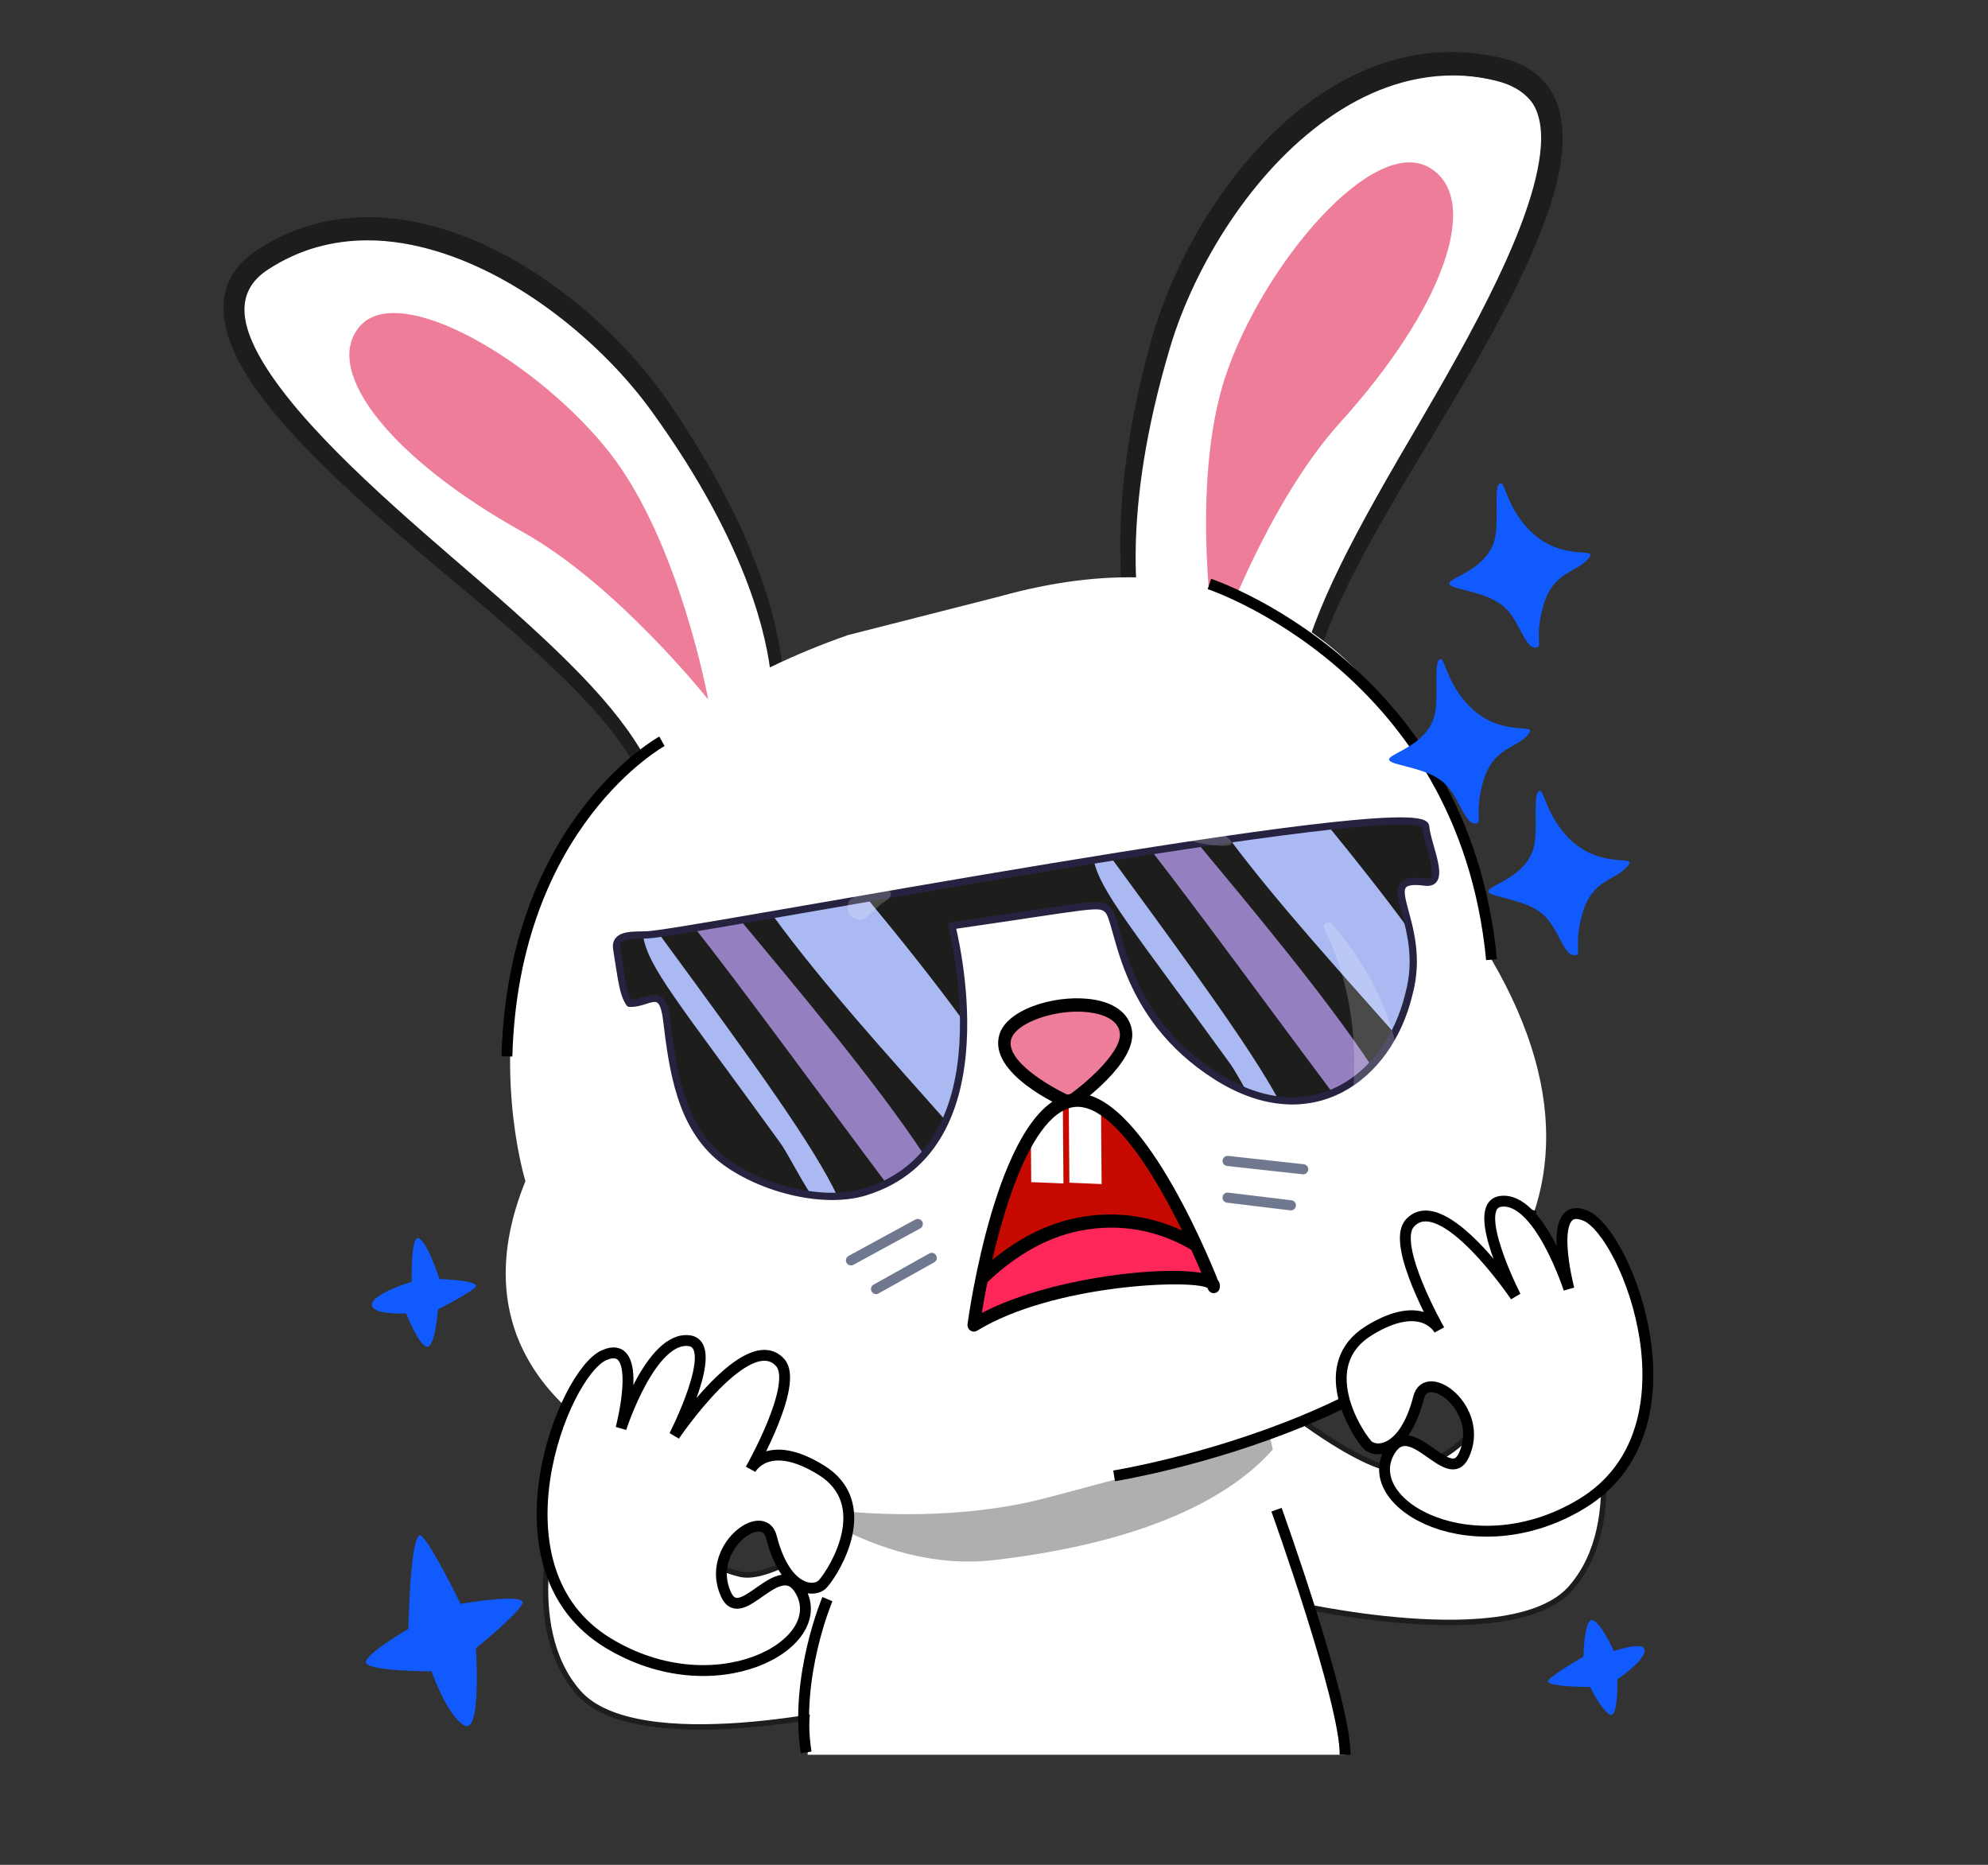 <?xml version="1.0" encoding="utf-8"?>
<!-- Generator: Adobe Illustrator 27.2.0, SVG Export Plug-In . SVG Version: 6.00 Build 0)  -->
<svg version="1.1" id="_x35_" xmlns="http://www.w3.org/2000/svg" xmlns:xlink="http://www.w3.org/1999/xlink" x="0px" y="0px"
	 viewBox="0 0 274.53 257.49" style="enable-background:new 0 0 274.53 257.49;" xml:space="preserve">
<rect x="0" y="0" width="274.53" height="257.49" fill="#333333" stroke="none"/>
<style type="text/css">
	.st0{fill-rule:evenodd;clip-rule:evenodd;fill:#FFFFFF;stroke:#1D1D1B;stroke-width:0.75;stroke-miterlimit:10;}
	.st1{fill-rule:evenodd;clip-rule:evenodd;fill:#1D1D1B;}
	.st2{fill:#1D1D1B;}
	.st3{fill-rule:evenodd;clip-rule:evenodd;fill:#ED7D98;}
	.st4{fill:#115AFD;}
	.st5{fill:#FFFFFF;stroke:#1D1D1B;stroke-width:0.75;stroke-miterlimit:10;}
	.st6{fill:#FFFFFF;}
	.st7{fill:#AFAFAF;}
	.st8{fill:none;stroke:#000000;stroke-width:1.5;stroke-linejoin:round;stroke-miterlimit:10;}
	.st9{fill:#ECECEC;}
	.st10{fill:#FFFFFF;stroke:#000000;stroke-width:1.5;stroke-miterlimit:10;}
	.st11{fill:#AAB9F2;}
	.st12{fill:#9480C1;}
	.st13{fill:none;stroke:#25233F;stroke-linecap:round;stroke-linejoin:round;stroke-miterlimit:10;}
	.st14{opacity:0.2;fill:#FFFFFF;}
	.st15{opacity:0.4;}
	.st16{fill:#70788F;}
	.st17{clip-path:url(#SVGID_00000145740281662521539060000009972426126608069546_);}
	.st18{fill-rule:evenodd;clip-rule:evenodd;fill:#FF275A;}
	.st19{fill-rule:evenodd;clip-rule:evenodd;fill:#FFFFFF;}
</style>
<g>
	<g>
		<g transform="matrix(0.993,0.118,-0.118,0.993,13.562,-10.548)">
			<g transform="matrix(0.969,0.249,-0.249,0.969,50.078,-16.472)">
				<path class="st0" d="M82.36,96.1c0,0-3.04-15.41-30.38-33.6C35.69,51.66,6.65,45.2-6.46,63.46
					c-9.81,13.68,23.04,24.44,43.8,31.69c16.98,5.93,25.34,9.94,31.04,15.11L82.36,96.1z"/>
			</g>
			<g transform="matrix(0.969,0.249,-0.249,0.969,50.078,-16.472)">
				<g>
					<path class="st1" d="M68.52,110.63c-0.12,0.04-0.25,0.02-0.35-0.08c-3-2.68-6.61-4.93-11.7-7.32
						c-4.67-2.19-10.8-4.55-19.29-7.44l-2.22-0.76c-12.3-4.19-27.62-9.4-36.51-15.67c-4.99-3.52-7.64-7.3-7.67-10.95
						c-0.02-1.89,0.64-3.78,1.96-5.63c3.14-4.4,7.33-7.63,12.44-9.61C8.22,52,11.6,51.27,15.21,51c5.93-0.44,12.61,0.39,19.31,2.4
						c6.33,1.9,12.68,4.88,17.85,8.38c8.57,5.83,15.6,11.94,20.89,18.15c8.11,9.52,9.37,16.05,9.38,16.12
						c0.03,0.16-0.04,0.3-0.16,0.35c-0.2,0.04-0.36-0.09-0.4-0.26c-0.06-0.27-1.47-6.42-9.54-15.48
						c-5.38-6.04-12.43-11.91-20.95-17.45c-5.08-3.33-11.13-6.05-17.48-7.87c-6.49-1.86-12.93-2.61-18.65-2.17
						c-3.47,0.27-6.69,0.97-9.58,2.09c-4.75,1.84-8.63,4.82-11.54,8.86c-1.29,1.77-1.79,3.59-1.5,5.4c0.43,2.67,2.58,5.37,6.57,8.25
						C8.11,84.06,23.02,89.37,35,93.63l2.49,0.89c8.51,3.05,14.64,5.53,19.3,7.8c5.06,2.47,8.8,4.9,11.79,7.66
						c0.16,0.15,0.19,0.41,0.06,0.57C68.61,110.58,68.57,110.61,68.52,110.63z"/>
					<path class="st2" d="M5.36,53.65c3-1.16,6.32-1.88,9.88-2.15c5.87-0.43,12.49,0.39,19.13,2.38c6.29,1.88,12.58,4.84,17.72,8.32
						c8.53,5.81,15.53,11.89,20.79,18.06c0.26,0.3,0.51,0.6,0.75,0.89c-0.23-0.27-0.47-0.54-0.72-0.82
						C67.5,74.26,60.42,68.36,51.86,62.8c-5.13-3.35-11.22-6.1-17.61-7.93c-6.54-1.87-13.05-2.63-18.82-2.19
						c-3.52,0.27-6.79,0.98-9.72,2.12c-4.84,1.88-8.8,4.92-11.76,9.03c-1.37,1.89-1.9,3.83-1.59,5.78c0.45,2.81,2.66,5.61,6.77,8.58
						c8.75,6.32,23.7,11.63,35.71,15.91l2.49,0.89c7.61,2.72,13.31,4.99,17.74,7.06c-4.47-1.99-10.16-4.15-17.73-6.72l-2.22-0.76
						c-12.27-4.18-27.55-9.38-36.37-15.6c-4.85-3.42-7.43-7.07-7.46-10.54c-0.01-1.78,0.61-3.58,1.86-5.34
						C-3.77,58.77,0.34,55.59,5.36,53.65 M5,52.71C0.07,54.63-4.3,57.8-7.67,62.5c-1.44,2.03-2.06,4.01-2.05,5.93
						c0.03,4.02,2.99,7.89,7.89,11.35c9.5,6.69,26.34,12.21,38.85,16.49c8.21,2.79,14.39,5.15,19.24,7.42
						c5.08,2.38,8.67,4.65,11.57,7.23c0.25,0.23,0.59,0.28,0.87,0.17c0.12-0.05,0.24-0.13,0.33-0.24c0.3-0.36,0.25-0.92-0.11-1.25
						c-2.97-2.74-6.67-5.18-11.91-7.74c-4.87-2.38-11.09-4.86-19.35-7.82C25.44,89.68,8.96,84.06-0.3,77.38
						c-5.47-3.95-8.41-8.2-4.95-12.96c3.01-4.19,6.92-6.98,11.32-8.69c2.96-1.15,6.15-1.8,9.43-2.05
						c6.03-0.46,12.41,0.41,18.47,2.15c6.4,1.84,12.45,4.61,17.34,7.81C61,69.93,67.63,75.91,72.17,81
						c8.08,9.06,9.43,15.24,9.43,15.24c0.09,0.45,0.5,0.74,0.93,0.67c0.05-0.01,0.09-0.02,0.14-0.04c0.34-0.13,0.55-0.51,0.47-0.91
						c0,0-1.18-6.6-9.49-16.35c-4.53-5.32-11.2-11.58-20.99-18.24c-5.06-3.42-11.33-6.45-17.99-8.45
						c-6.39-1.91-13.13-2.89-19.49-2.42C11.62,50.77,8.19,51.48,5,52.71L5,52.71z"/>
				</g>
			</g>
			<g transform="matrix(0.969,0.249,-0.249,0.969,50.078,-16.472)">
				<g>
					<path class="st3" d="M72.83,97.82c0,0-17.46-10.25-32.25-12.31C20.24,82.68,7,74.99,9.28,67.44
						c2.55-8.44,25.35-4.41,38.73,3.64C61.38,79.13,72.83,97.82,72.83,97.82z"/>
				</g>
			</g>
		</g>
		<g transform="matrix(0.993,0.118,-0.118,0.993,13.562,-10.548)">
			<g transform="matrix(0.969,0.249,-0.249,0.969,50.078,-16.472)">
				<path class="st0" d="M128.95,74.97c0,0-12.71-10.31-15.8-44.01c-1.84-20.08,6.77-49.55,30.23-52.45
					c17.57-2.17,11.02,32.87,7.3,55.22c-3.05,18.29-3.54,27.82-1.62,35.52L128.95,74.97z"/>
			</g>
			<g transform="matrix(0.969,0.249,-0.249,0.969,50.078,-16.472)">
				<g>
					<path class="st2" d="M149.38,68.36c-0.23,0.04-0.47-0.11-0.52-0.34c-1.05-4.07-1.42-8.66-1.16-14.44
						c0.24-5.33,1.03-12.1,2.48-21.3l0.43-2.69c2.08-12.94,4.67-29.05,3.23-40.01c-1.09-8.32-4.38-12.01-10.05-11.28
						c-2.22,0.28-4.37,0.81-6.4,1.6c-5.61,2.18-10.42,6.26-14.3,12.13c-3.27,4.96-5.82,11.16-7.36,17.95
						c-1.51,6.64-2.02,13.45-1.5,19.69c0.84,10.43,2.73,19.7,5.61,27.54c0.88,2.39,1.85,4.64,2.9,6.72c-0.24,0-0.47,0.01-0.67,0.05
						c-0.05,0-0.2-0.02-0.37,0c-1.05-2-2.04-4.17-2.95-6.47c-3.09-7.85-5.2-17.21-6.29-27.83c-0.64-6.41-0.21-13.61,1.22-20.28
						c1.51-7.06,4.1-13.52,7.48-18.67c4.05-6.17,9.16-10.49,15.17-12.82c2.22-0.86,4.59-1.45,7.03-1.75c2.37-0.28,4.46,0.05,6.21,1
						c3.36,1.82,5.52,6.08,6.27,12.34c1.33,11.12-1.54,27.54-3.85,40.74l-0.42,2.38c-1.59,9.1-2.48,15.82-2.81,21.12
						c-0.35,5.78-0.08,10.15,0.89,14.18c0.05,0.19-0.04,0.36-0.21,0.43C149.45,68.34,149.4,68.36,149.38,68.36z"/>
					<path class="st2" d="M136.51-21.63c2.19-0.85,4.51-1.43,6.91-1.72c2.27-0.27,4.26,0.05,5.91,0.94
						c3.21,1.74,5.29,5.87,6.01,11.95c1.32,11.05-1.54,27.43-3.84,40.6l-0.42,2.38c-1.6,9.13-2.49,15.85-2.82,21.18
						c-0.08,1.31-0.13,2.56-0.14,3.74c-0.01-1.22,0.02-2.5,0.08-3.85c0.24-5.31,1.02-12.06,2.48-21.25l0.43-2.69
						c2.08-12.97,4.68-29.12,3.23-40.15c-0.42-3.18-1.69-12.86-10.6-11.71c-2.26,0.28-4.45,0.83-6.52,1.63
						c-5.71,2.21-10.6,6.36-14.54,12.32c-3.31,5.01-5.87,11.27-7.43,18.11c-1.52,6.69-2.04,13.55-1.51,19.84
						c0.85,10.48,2.74,19.79,5.64,27.67c0.6,1.64,1.25,3.21,1.93,4.71c-0.74-1.51-1.43-3.11-2.09-4.77
						c-3.07-7.8-5.17-17.12-6.26-27.7c-0.64-6.36-0.21-13.51,1.21-20.13c1.5-7,4.06-13.4,7.41-18.5
						C125.57-15.09,130.59-19.34,136.51-21.63 M136.14-22.56c-6.46,2.51-11.57,7.17-15.41,13.01c-3.63,5.53-6.11,12.12-7.55,18.84
						c-1.5,7.02-1.85,14.18-1.23,20.44c1.24,12.13,3.68,21.25,6.32,27.96c1.04,2.65,2.12,4.93,3.16,6.87
						c0.02-0.01,0.04-0.02,0.06-0.03c0.08-0.03,0.15-0.05,0.24-0.07c0.11-0.02,0.23,0,0.34,0.01c0.02-0.01,0.05-0.01,0.07-0.02
						c0.23-0.04,0.48-0.05,0.72-0.04c0.25,0.01,0.49,0.06,0.74,0.13c0.01,0,0.01,0,0.02,0.01c-1.09-2.07-2.23-4.56-3.32-7.53
						c-2.43-6.61-4.62-15.55-5.58-27.41c-0.5-6-0.03-12.84,1.49-19.54c1.44-6.35,3.83-12.55,7.29-17.78
						c3.52-5.33,8.16-9.65,14.07-11.94c1.95-0.76,4.04-1.29,6.28-1.57c6.13-0.79,8.58,3.95,9.49,10.85
						c1.53,11.66-1.55,29.34-3.66,42.55c-1.41,8.93-2.24,15.78-2.49,21.36c-0.27,6.01,0.13,10.55,1.17,14.59
						c0.12,0.49,0.61,0.8,1.1,0.71c0.05-0.01,0.1-0.02,0.15-0.04c0.4-0.15,0.62-0.58,0.51-1.01c-0.94-3.9-1.23-8.26-0.88-14.03
						c0.34-5.5,1.26-12.26,2.8-21.07c2.33-13.42,5.68-31.39,4.27-43.27c-0.73-6.14-2.83-10.71-6.53-12.72
						c-1.76-0.95-3.91-1.36-6.51-1.06C140.75-24.03,138.37-23.42,136.14-22.56L136.14-22.56z"/>
				</g>
			</g>
			<g transform="matrix(0.969,0.249,-0.249,0.969,50.078,-16.472)">
				<g>
					<path class="st3" d="M135.53,65.89c0,0-0.71-20.84,4.81-35.25c7.59-19.81,7.13-35.57-0.99-37.21
						c-9.08-1.84-16.81,20.78-16.08,36.85C124,46.35,135.53,65.89,135.53,65.89z"/>
				</g>
			</g>
		</g>
		<g>
			<g>
				<path class="st4" d="M56.39,224.92c0,0,0.27-14.4,1.87-12.8c1.6,1.6,5.33,9.33,5.33,9.33s9.33-1.6,8.53,0
					c-0.8,1.6-6.4,6.13-6.4,6.13s0.8,12-1.6,10.66c-2.4-1.33-4.53-7.47-4.53-7.47s-9.33,0-9.06-1.33
					C50.79,228.12,56.39,224.92,56.39,224.92z"/>
				<path class="st4" d="M223.34,231.88c0,0,0.18,5.82-1.17,4.78c-1.35-1.04-2.57-3.73-2.57-3.73s-6.63,0.01-5.76-0.96
					c0.87-0.97,4.82-3.22,4.82-3.22s0.09-5.18,1.21-5.06c1.12,0.12,3,4.28,3,4.28s4.36-1.53,4.25-0.04
					C227.02,229.41,223.34,231.88,223.34,231.88z"/>
				<path class="st4" d="M56.86,176.98c0,0-0.19-7.05,1.14-5.91c1.33,1.14,2.67,5.53,2.67,5.53s5.91,0.19,4.96,1.14
					c-0.95,0.95-5.15,3.05-5.15,3.05s-0.38,5.34-1.53,5.15c-1.14-0.19-2.86-4.58-2.86-4.58s-4.92,0.24-4.73-1.28
					C51.56,178.56,56.86,176.98,56.86,176.98z"/>
			</g>
			<g>
				<g>
					<path class="st5" d="M178.17,221.37c0,0,30.63,7.19,38.77-2.12c8.14-9.31,2.85-25.69,2.85-25.69l-15.54,2.85
						c0,0-3.09,4.97-9.68,6.52c-6.59,1.55-25-14.9-25-14.9L178.17,221.37z"/>
					<path class="st5" d="M118.64,235.8c0,0-30.63,7.19-38.77-2.12c-8.14-9.31-2.85-25.69-2.85-25.69l15.54,2.85
						c0,0,3.09,4.97,9.68,6.52c6.59,1.55,25-14.9,25-14.9L118.64,235.8z"/>
					<g>
						<path class="st6" d="M111.53,242.29c0,0,1.73-45.46,10.36-46.03c8.63-0.58,53.51,2.3,53.51,2.3l10.36,43.73H111.53z"/>
						<path class="st7" d="M114.95,210.45c6.14,3.3,13.96,5.94,22.39,4.95c23.17-2.71,33.69-9.86,38.43-15.27l-0.37-1.57
							c0,0-16.46-1.05-31.36-1.76l-25.56,2.41C117.03,201.79,115.87,205.84,114.95,210.45z"/>
						<path class="st8" d="M114.26,220.8c0,0-4.55,10.68-2.94,21.16"/>
					</g>
					<path class="st8" d="M176.28,208.45c0,0,9.54,26.53,9.47,33.84"/>
				</g>
				<g>
					<g>
						<g>
							<path class="st6" d="M138.02,82.36l-20.92,5.33c-61.4,21.47-44.54,75.39-44.54,75.39c-16.02,39.58,42.63,51.54,71.93,43.74
								l22.76-6.06c29.29-7.8,61.12-29.83,38.73-68.26C205.97,132.5,197.52,65.77,138.02,82.36z"/>
						</g>
						<path class="st8" d="M153.85,203.78c0,0,50.53-8.08,57.62-36.75"/>
						<g>
							<path class="st8" d="M120.97,165.87"/>
							<path class="st8" d="M83.32,156.88"/>
						</g>
						<g>
							<path class="st9" d="M192.3,138.51"/>
							<path class="st9" d="M159.3,160.86"/>
						</g>
						<path class="st8" d="M91.41,102.35c0,0-20.51,11.3-21.41,43.51"/>
						<path class="st8" d="M167.01,80.63c0,0,35.1,11.61,38.96,51.87"/>
					</g>
				</g>
				<g>
					<g>
						<path class="st10" d="M189.02,183.74c7.42-4.59,9.74-0.12,9.74-0.12s-6.73-11.81-4.07-14.73c4.46-4.93,14.6,10.09,14.6,10.09
							s-6.39-12.49-2.07-13.1c5.3-0.74,9.44,12.09,9.44,12.09s-3.31-12.56,2.34-10.09c5.65,2.47,16.33,29.51-0.57,39.75
							c-14.75,8.94-30.68,0.22-26.58-7.16c2.95-5.31,8.16,5.01,10.29,0.49c3-6.37-5.12-12.36-6.24-7.99
							c-1.99,7.74-6.05,7.7-7.12,6.47C186.99,197.4,181.61,188.34,189.02,183.74z"/>
					</g>
					<g>
						<path class="st10" d="M113.4,202.98c-7.42-4.59-9.74-0.12-9.74-0.12s6.73-11.81,4.07-14.73c-4.46-4.93-14.6,10.09-14.6,10.09
							s6.39-12.49,2.07-13.1c-5.3-0.74-9.44,12.09-9.44,12.09s3.31-12.56-2.34-10.09c-5.65,2.47-16.33,29.51,0.57,39.75
							c14.75,8.94,30.68,0.22,26.58-7.16c-2.95-5.31-8.16,5.01-10.29,0.49c-3-6.37,5.12-12.36,6.24-7.99
							c1.99,7.74,6.05,7.7,7.12,6.47C115.44,216.63,120.82,207.57,113.4,202.98z"/>
						<path class="st8" d="M74.97,204.88"/>
						<path class="st8" d="M84,226.87"/>
					</g>
				</g>
			</g>
		</g>
	</g>
</g>
<g>
	<g>
		<g>
			<g>
				<path class="st2" d="M114.78,164.69c-0.84,0-1.74-0.06-2.66-0.19l-0.08-0.01l-0.02,0c-4.37-0.58-8.98-2.44-12.05-4.87
					c-5.71-4.59-6.69-12.83-7.4-18.84c-0.21-1.71-0.62-3.45-2.17-3.45c-0.46,0-0.95,0.15-1.46,0.32c-0.55,0.18-1.12,0.36-1.73,0.38
					c-0.6-1.04-0.82-2.45-1.23-5.06c-0.09-0.6-0.19-1.25-0.31-1.98c-0.06-0.39-0.01-0.68,0.14-0.87c0.42-0.5,1.69-0.52,2.81-0.53
					l0.78-0.01c0.28,0,0.74-0.05,1.63-0.18c1.26-0.17,3.02-0.44,4.98-0.78l6.33-1.06c1.25-0.23,2.54-0.45,3.91-0.69l13.55-2.35
					c10.16-1.75,20.95-3.59,31.32-5.27c0.4-0.07,0.79-0.13,1.18-0.19c0.39-0.06,0.79-0.13,1.18-0.2l5.63-0.89
					c2.18-0.34,4.33-0.67,6.43-0.99c1.48-0.22,2.93-0.43,4.34-0.63c5.56-0.79,10.02-1.37,13.62-1.78c4.35-0.47,7.67-0.71,9.88-0.71
					c2.61,0,3,0.34,3.04,0.38c0.05,0.77,0.34,1.8,0.65,2.89c0.44,1.53,0.98,3.44,0.55,4.01c-0.03,0.05-0.13,0.17-0.47,0.17
					c-0.08,0-0.16-0.01-0.25-0.02c-0.54-0.07-0.99-0.1-1.39-0.1c-1.06,0-1.73,0.24-2.13,0.76c-0.67,0.87-0.3,2.24,0.21,4.13
					c0.2,0.76,0.43,1.62,0.63,2.55c0.66,3.03,0.62,5.83-0.12,8.54c-0.45,1.85-1.1,3.61-1.96,5.27c-0.85,1.64-1.9,3.11-3.1,4.36
					c-1.52,1.61-3.26,2.83-5.18,3.62c-1.7,0.72-3.51,1.08-5.39,1.08c-0.59,0-1.2-0.04-1.81-0.11c-1.42-0.18-2.86-0.55-4.28-1.1
					c-1.3-0.49-2.65-1.17-4.01-2.02c-9.96-6.27-12.4-14.97-13.7-19.65c-0.51-1.83-0.82-2.93-1.39-3.41
					c-0.5-0.43-0.94-0.65-1.94-0.65c-1.33,0-3.72,0.36-9.5,1.22c-2.69,0.4-6.11,0.91-10.45,1.54l-0.48,0.07l0.05,0.48
					c0,0.03,0.03,0.14,0.07,0.34c1.23,5.43,1.51,9.95,1.53,12.79c0.05,5.33-0.76,9.88-2.42,13.51c-0.76,1.72-1.74,3.26-2.92,4.58
					c-1.42,1.62-3.11,2.92-5.02,3.86c-0.87,0.44-1.83,0.82-2.86,1.15c-1.12,0.34-2.36,0.53-3.67,0.58
					C115.34,164.69,115.06,164.69,114.78,164.69z"/>
				<path class="st2" d="M193.37,114.36c1.57,0,2.27,0.12,2.55,0.2c0.12,0.81,0.38,1.73,0.66,2.69c0.3,1.07,0.86,3.02,0.65,3.54
					c-0.02,0-0.05,0.01-0.09,0.01c-0.06,0-0.12,0-0.19-0.01c-0.56-0.07-1.03-0.11-1.46-0.11c-1.21,0-2.03,0.31-2.52,0.95
					c-0.82,1.07-0.42,2.53,0.12,4.56c0.2,0.75,0.43,1.6,0.62,2.53c0.64,2.95,0.61,5.66-0.13,8.33c-0.43,1.79-1.08,3.52-1.91,5.14
					c-0.83,1.6-1.85,3.03-3.03,4.25c-1.47,1.56-3.15,2.73-5.01,3.5c-1.64,0.69-3.38,1.04-5.19,1.04c-0.57,0-1.16-0.04-1.75-0.11
					c-1.38-0.17-2.78-0.53-4.17-1.08c-1.26-0.47-2.58-1.14-3.91-1.98c-9.8-6.17-12.2-14.75-13.49-19.36
					c-0.54-1.92-0.86-3.08-1.54-3.66c-0.58-0.5-1.12-0.77-2.27-0.77c-1.36,0-3.77,0.36-9.58,1.23c-2.69,0.4-6.1,0.91-10.45,1.54
					l-0.96,0.14l0.11,0.96c0,0.03,0.03,0.17,0.08,0.39c1.22,5.38,1.5,9.87,1.52,12.68c0.05,5.26-0.75,9.73-2.38,13.31
					c-0.73,1.66-1.69,3.16-2.84,4.45c-1.37,1.57-3.01,2.83-4.87,3.74c-0.84,0.42-1.78,0.8-2.77,1.11c-1.08,0.33-2.28,0.52-3.55,0.56
					l-0.1,0.01l-0.01,0c-0.25,0.01-0.49,0.02-0.75,0.02c-0.82,0-1.69-0.06-2.59-0.18l-0.18-0.02l0,0c-4.26-0.58-8.74-2.4-11.72-4.75
					c-5.14-4.13-6.31-10.83-7.22-18.51c-0.14-1.16-0.47-3.89-2.67-3.89c-0.54,0-1.06,0.17-1.61,0.34c-0.42,0.13-0.85,0.27-1.29,0.33
					c-0.45-0.95-0.66-2.29-1.02-4.61c-0.09-0.6-0.2-1.26-0.31-1.99c-0.04-0.23-0.02-0.4,0.03-0.47c0.27-0.33,1.63-0.34,2.43-0.35
					l0.18,0c0.21-0.01,0.41-0.01,0.6-0.01c0.32,0,0.78-0.05,1.7-0.19l0.03,0c1.25-0.17,3.01-0.44,4.96-0.77
					c0.82-0.14,1.71-0.29,2.65-0.44c1.14-0.19,2.37-0.4,3.69-0.62c1.24-0.23,2.53-0.45,3.9-0.68l0.48-0.08
					c1.85-0.32,3.8-0.66,5.84-1.02c2.31-0.4,4.72-0.82,7.22-1.25c10.19-1.75,21-3.6,31.32-5.27c0.39-0.07,0.78-0.13,1.17-0.19
					c0.39-0.06,0.79-0.13,1.17-0.19c1.9-0.3,3.79-0.6,5.63-0.89c2.18-0.34,4.33-0.67,6.43-0.99c1.48-0.22,2.93-0.43,4.34-0.63
					c5.56-0.79,10.01-1.37,13.6-1.78C187.87,114.6,191.18,114.36,193.37,114.36 M193.37,113.36c-2.34,0-5.76,0.26-9.94,0.72
					c-3.94,0.45-8.58,1.06-13.63,1.78c-1.41,0.2-2.86,0.42-4.34,0.63c-2.1,0.32-4.25,0.65-6.43,0.99c-1.85,0.29-3.73,0.59-5.64,0.89
					c-0.79,0.14-1.57,0.25-2.36,0.39c-10.58,1.71-21.57,3.59-31.32,5.27c-4.71,0.81-9.13,1.59-13.06,2.27
					c-1.55,0.27-3,0.52-4.39,0.77c-2.39,0.4-4.52,0.76-6.33,1.06c-2.11,0.36-3.8,0.62-4.95,0.77l-0.02,0
					c-0.74,0.11-1.27,0.18-1.56,0.18c-0.2,0-0.4,0.01-0.62,0.01c-1.88,0.02-3.92-0.01-3.61,1.98c0.7,4.29,0.83,6.07,1.75,7.46
					c0.05,0,0.11,0,0.16,0c1.32,0,2.44-0.7,3.3-0.7c0.81,0,1.39,0.62,1.68,3.01c0.83,7.03,1.94,14.63,7.59,19.17
					c3.14,2.47,7.81,4.39,12.38,4.98l0.02,0c0.91,0.12,1.83,0.19,2.72,0.19c0.29,0,0.58-0.01,0.87-0.02l0.02,0
					c1.33-0.04,2.62-0.24,3.8-0.6c1.06-0.33,2.04-0.73,2.93-1.17c2.1-1.03,3.8-2.4,5.18-3.97c1.25-1.41,2.24-3,3-4.71
					c1.96-4.29,2.51-9.24,2.47-13.72c-0.04-7.07-1.58-12.96-1.6-13.18c13.44-1.95,17.97-2.76,19.88-2.76c0.91,0,1.22,0.19,1.62,0.53
					c1.76,1.49,1.52,14.52,15.15,23.1c1.39,0.87,2.76,1.57,4.09,2.07c1.51,0.59,2.98,0.96,4.4,1.13c0.63,0.08,1.26,0.11,1.87,0.11
					c1.99,0,3.86-0.39,5.58-1.12c2.02-0.83,3.82-2.11,5.35-3.74c1.24-1.28,2.32-2.8,3.19-4.47c0.86-1.66,1.54-3.46,2-5.37
					c0.93-3.4,0.66-6.37,0.13-8.78c-0.89-4.31-2.51-6.84,0.8-6.84c0.38,0,0.82,0.03,1.33,0.1c0.11,0.02,0.22,0.02,0.32,0.02
					c2.56,0-0.01-5.07-0.26-7.7C196.82,113.6,195.57,113.36,193.37,113.36L193.37,113.36z"/>
			</g>
			<path class="st11" d="M169.8,115.86c6.66,8.88,15.15,18.2,22.76,26.8c0.86-1.66,1.54-3.46,2-5.37c0.93-3.4,0.66-6.37,0.13-8.78
				c-3.41-4.69-7.65-10.01-11.26-14.44C179.48,114.53,174.85,115.15,169.8,115.86z"/>
			<path class="st12" d="M159.02,117.49c6.19,7.94,17.25,23.05,24.99,33.39c2.02-0.83,3.82-2.11,5.35-3.74
				c-6.35-9.61-16.71-21.96-23.91-30.64C163.36,116.82,161.21,117.15,159.02,117.49z"/>
			<path class="st11" d="M151.03,118.76c0.94,4.34,5.24,9.34,18.88,28.16c0.55,0.76,1.34,2.22,2.26,3.82
				c1.51,0.59,2.98,0.96,4.4,1.13c-3.74-6.86-11.1-17.05-23.18-33.51C152.6,118.51,151.82,118.63,151.03,118.76z"/>
			<path class="st11" d="M106.65,126.3c6.79,9.36,15.85,19.28,23.93,28.41c1.96-4.29,2.51-9.24,2.47-13.72
				c-4.03-5.56-9.29-12.1-13.33-16.96C115,124.85,110.58,125.62,106.65,126.3z"/>
			<path class="st12" d="M95.93,128.13c5.97,7.47,18.19,24.23,26.47,35.26c2.1-1.03,3.8-2.4,5.18-3.97
				c-6.74-10.21-18.08-23.6-25.32-32.35C99.87,127.47,97.74,127.83,95.93,128.13z"/>
			<path class="st11" d="M88.78,129.1c0.7,4.49,4.76,9.09,18.98,28.72c0.95,1.3,2.58,4.63,4.28,7.19l0.02,0
				c1.21,0.16,2.44,0.23,3.59,0.17c-3.26-6.9-10.93-17.58-24.67-36.27l-0.02,0c-0.74,0.11-1.27,0.18-1.56,0.18
				C89.2,129.09,89,129.09,88.78,129.1z"/>
			<path class="st13" d="M99.65,160.02c-5.64-4.53-6.74-12.13-7.58-19.16c-0.6-5.05-2.51-2.2-5.14-2.33
				c-0.93-1.39-1.06-3.17-1.76-7.46c-0.36-2.19,2.21-1.91,4.22-1.99c5.74-0.23,107.03-19.75,107.48-14.97
				c0.25,2.73,3.01,8.09-0.06,7.69c-7.55-1,0.53,5.39-2.26,15.5c-2.8,11.63-13.58,19.48-26.46,11.38
				c-13.64-8.58-13.4-21.6-15.15-23.1c-1.22-1.04-1.61-0.64-21.49,2.24c0.04,0.51,8.06,30.57-11.97,36.75
				C113.43,166.42,104.6,163.93,99.65,160.02z"/>
		</g>
	</g>
	<g>
		<path class="st4" d="M199.37,108.06c-1.86-1.56-4.23-1.94-6.44-2.57c-4.02-1.14,4.1-1.53,5.22-6.94c0.51-2.44-0.12-6.67,0.52-7.38
			c0.85-0.95,0.77,2.46,3.79,5.86c4.47,5.02,9.81,2.7,8.7,4.21c-1.69,2.3-5.06,1.68-6.46,7.09c-1.14,4.4,0.18,5.41-1.06,5.37
			C202.2,113.65,201.39,109.76,199.37,108.06z"/>
		<path class="st4" d="M207.68,83.77c-1.86-1.56-4.23-1.94-6.44-2.57c-4.02-1.14,4.1-1.53,5.22-6.94c0.51-2.44-0.12-6.67,0.52-7.38
			c0.85-0.95,0.77,2.46,3.79,5.86c4.47,5.02,9.81,2.7,8.7,4.21c-1.69,2.3-5.06,1.68-6.46,7.09c-1.14,4.4,0.18,5.41-1.06,5.37
			C210.52,89.36,209.71,85.46,207.68,83.77z"/>
		<path class="st4" d="M213.08,126.26c-1.86-1.56-4.23-1.94-6.44-2.57c-4.02-1.14,4.1-1.53,5.22-6.94c0.51-2.44-0.12-6.67,0.52-7.38
			c0.85-0.95,0.77,2.46,3.79,5.86c4.47,5.02,9.81,2.7,8.7,4.21c-1.69,2.3-5.06,1.68-6.46,7.09c-1.14,4.4,0.18,5.41-1.06,5.37
			C215.91,131.86,215.1,127.96,213.08,126.26z"/>
	</g>
	<g>
		<path class="st14" d="M76.01,163.43c-2.19-16.23,4.59-25.04,4.8-23.12c0.79,7.01-0.72,13.76,0.79,20.92
			c1.61,7.63,5.36,14.22,8.16,21.4C92.17,188.83,78.75,183.8,76.01,163.43z"/>
		<g class="st15">
			<path class="st6" d="M135.71,146.76C135.68,146.76,135.67,146.75,135.71,146.76L135.71,146.76z"/>
		</g>
		<path class="st14" d="M144.41,133.88c3.12-0.36,3.28,1.66,0.43,2.21C143.25,136.4,143.08,134.04,144.41,133.88z"/>
		<path class="st14" d="M186.79,151.01c0.79-7.49-0.49-16.05-3.93-22.79c-0.32-0.62,0.54-1.19,1.01-0.68
			c14.43,16.08,11.63,38.89,2.36,43.49C178.47,174.88,186.34,155.24,186.79,151.01z"/>
		<path class="st14" d="M163.26,114.73c3.1-1.15,5.62-0.14,6.75,1.46C171.12,117.76,160.28,115.83,163.26,114.73z"/>
		<path class="st14" d="M117.58,124.08c4.47-3.05,6.54-0.87,4.88,0.21c-2.74,1.79-2.8,3.36-4.71,2.4
			C116.91,126.27,116.78,124.62,117.58,124.08z"/>
	</g>
</g>
<g>
	<path d="M96.04,122.12L96.04,122.12L96.04,122.12z"/>
</g>
<g>
	<path class="st16" d="M180.1,162.13c-0.07,0.01-0.14,0.02-0.21,0.01l-10.44-1.15c-0.39-0.04-0.66-0.39-0.62-0.77
		c0.04-0.38,0.39-0.66,0.77-0.62l10.44,1.15c0.39,0.04,0.66,0.39,0.62,0.77C180.62,161.83,180.39,162.07,180.1,162.13z"/>
	<g transform="matrix(1,0,0,1,-0.703,3.549)">
		<path class="st16" d="M179.1,163.56c-0.07,0.01-0.14,0.02-0.22,0.01l-8.74-1.06c-0.38-0.05-0.66-0.4-0.61-0.78
			c0.05-0.38,0.4-0.66,0.78-0.61l8.74,1.06c0.38,0.05,0.66,0.4,0.61,0.78C179.62,163.27,179.39,163.51,179.1,163.56z"/>
	</g>
</g>
<g transform="matrix(-1,0,0,1,165.723,0.196)">
	<path class="st16" d="M48.07,174.51c0.29,0.06,0.6-0.08,0.75-0.35c0.19-0.34,0.06-0.77-0.28-0.95l-9.22-5.02
		c-0.34-0.18-0.77-0.06-0.95,0.28c-0.19,0.34-0.06,0.77,0.28,0.95l9.22,5.02C47.94,174.47,48,174.49,48.07,174.51z"/>
	<g transform="matrix(1,0,0,1,-0.703,3.549)">
		<path class="st16" d="M45.31,174.93c0.29,0.06,0.6-0.07,0.75-0.35c0.19-0.34,0.07-0.77-0.27-0.95l-7.69-4.3
			c-0.34-0.19-0.77-0.07-0.95,0.27c-0.19,0.34-0.07,0.77,0.27,0.95l7.69,4.3C45.17,174.89,45.24,174.91,45.31,174.93z"/>
	</g>
</g>
<g>
	<g>
		<path d="M104.24,142.65L104.24,142.65L104.24,142.65z"/>
	</g>
</g>
<g>
	<g>
		<path class="st3" d="M147.68,152.26c0,0-10.25-4.45-8.85-9.11c1.38-4.61,15.64-6.66,16.64-0.78
			C156.15,146.42,147.68,152.26,147.68,152.26z"/>
		<path d="M147.86,153.17c-0.16,0.03-0.33,0.01-0.48-0.05c-1.13-0.49-10.97-4.93-9.37-10.27c1.02-3.41,7.29-5.42,12.21-4.94
			c3.47,0.34,5.69,1.91,6.09,4.33c0.76,4.51-7.24,10.17-8.15,10.81C148.07,153.1,147.97,153.15,147.86,153.17z M145.71,139.99
			c-3,0.59-5.6,1.95-6.06,3.46c-0.89,2.97,5.19,6.51,7.93,7.78c3.09-2.21,7.46-6.3,7.05-8.71c-0.36-2.14-3.28-2.65-4.51-2.77
			C148.68,139.6,147.15,139.71,145.71,139.99z"/>
	</g>
	<g transform="matrix(1,0,0,1,-0.014,1.779)">
		<g>
			<defs>
				<path id="SVGID_1_" d="M134.48,181.17c0,0,3.82-28.21,13.05-30.88c9.24-2.67,20.08,25.56,20.08,25.56
					C167.98,173.39,145.62,174.36,134.48,181.17z"/>
			</defs>
			<use xlink:href="#SVGID_1_"  style="overflow:visible;fill-rule:evenodd;clip-rule:evenodd;fill:#C60A01;"/>
			<clipPath id="SVGID_00000111188119145265155720000013070525635217770653_">
				<use xlink:href="#SVGID_1_"  style="overflow:visible;"/>
			</clipPath>
			<g style="clip-path:url(#SVGID_00000111188119145265155720000013070525635217770653_);">
				<g transform="matrix(1,0,0,1,0.014,-1.779)">
					<g>
						<path class="st18" d="M129.41,184.17c0,0,7.2-12.61,19.41-15.1c12.22-2.49,21.87,5.62,24.24,11.27
							C159.34,184.27,145.61,188.23,129.41,184.17z"/>
						<path d="M157.39,185.3c-8.79,1.73-18.02,2.31-28.15-0.24c-0.27-0.07-0.5-0.27-0.61-0.55c-0.11-0.28-0.09-0.59,0.05-0.84
							c0.3-0.53,7.53-12.98,19.97-15.51c12.16-2.48,22.45,5.27,25.21,11.81c0.1,0.24,0.1,0.52,0,0.76c-0.1,0.24-0.3,0.42-0.54,0.48
							l-0.12,0.03C168.03,182.73,162.79,184.24,157.39,185.3z M130.84,183.57c15.06,3.41,28.24-0.19,40.98-3.84
							c-2.74-4.97-11.28-12.04-22.65-9.8c-0.05,0.01-0.1,0.02-0.16,0.03C139.4,171.93,132.89,180.51,130.84,183.57z"/>
					</g>
				</g>
			</g>
		</g>
		<path class="st19" d="M150,150.23c-0.33-0.14-0.65-0.32-0.96-0.49c-0.43,0.25-0.91,0.45-1.44,0.61l0.09,11.17l4.45,0.19
			l-0.08-10.5c-0.43-0.2-0.84-0.44-1.23-0.71C150.55,150.43,150.27,150.35,150,150.23z"/>
		<path class="st19" d="M145.47,150.55c-0.07,0.11-0.15,0.23-0.22,0.34c-0.8,1.36-1.76,2.7-2.88,3.82l0.05,6.73l4.45,0.19
			l-0.09-11.92C146.37,150.04,145.94,150.33,145.47,150.55z"/>
		<path d="M167.78,176.76c-0.03,0.01-0.05,0.01-0.08,0.01c-0.38,0.04-0.75-0.2-0.89-0.59c-0.02-0.04-0.03-0.08-0.05-0.13
			c-2.26-1.21-21.37-0.49-31.84,5.92c-0.29,0.17-0.64,0.15-0.92-0.05c-0.28-0.2-0.42-0.56-0.37-0.91
			c0.16-1.18,4.01-28.82,13.66-31.61c9.22-2.68,19.26,21.45,20.9,25.56c0.32,0.42,0.3,0.86,0.27,1.05
			C168.4,176.4,168.13,176.69,167.78,176.76z M149.28,175.05c6.72-1.32,13.29-1.67,16.64-1.07c-3.6-8.6-11.78-24.64-18.15-22.79
			c-6.63,1.92-10.78,19.63-12.17,28.31C139.46,177.49,144.41,176.01,149.28,175.05z"/>
	</g>
</g>
</svg>
